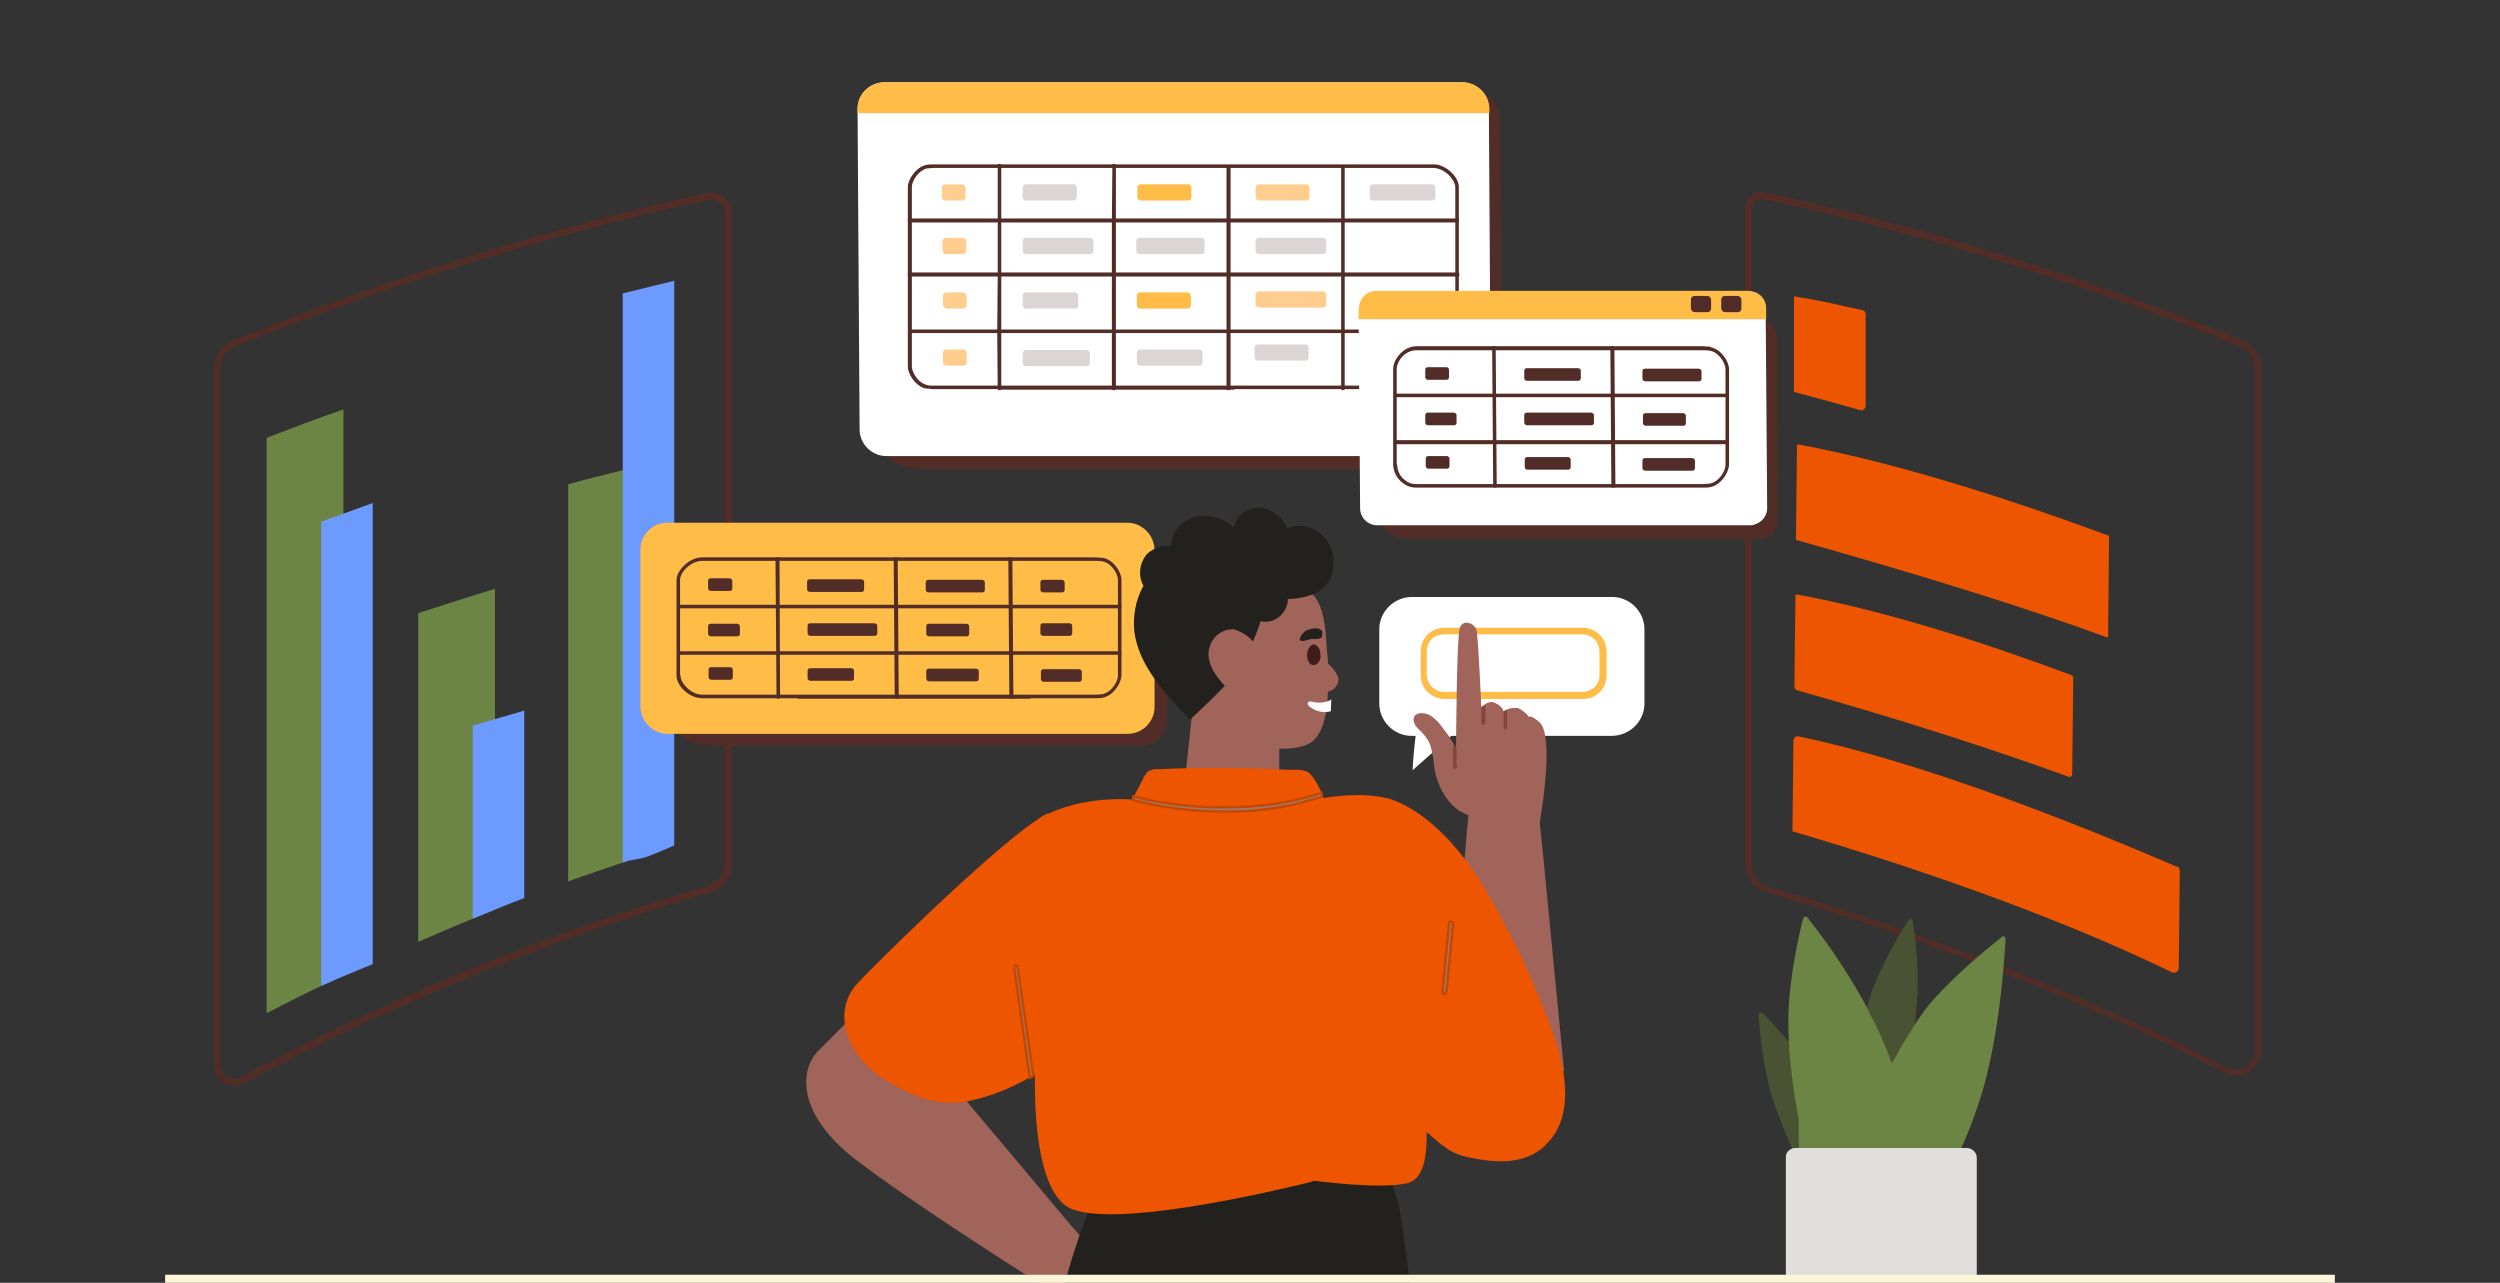 <?xml version="1.0" encoding="UTF-8"?>
<svg id="Layer_1" xmlns="http://www.w3.org/2000/svg" version="1.1" xmlns:xlink="http://www.w3.org/1999/xlink" viewBox="0 0 495 254">
  <rect x="0" y="0" width="495" height="254" fill="#333333" stroke="none"/>
  <!-- Generator: Adobe Illustrator 29.3.1, SVG Export Plug-In . SVG Version: 2.1.0 Build 151)  -->
  <defs>
    <style>
      .st0 {
        fill: #9c7968;
        stroke: #c64700;
      }

      .st0, .st1, .st2 {
        stroke-linecap: round;
        stroke-width: .5px;
      }

      .st3, .st4 {
        fill: #ffbc47;
      }

      .st5 {
        fill: #6d9aff;
      }

      .st1, .st2 {
        stroke: #522d27;
        stroke-linejoin: round;
      }

      .st1, .st6 {
        fill: #522d27;
      }

      .st2, .st7 {
        fill: none;
      }

      .st8 {
        fill: #fff;
      }

      .st9 {
        fill: #a0645a;
      }

      .st10 {
        fill: #ffce8f;
      }

      .st11 {
        fill: #84453d;
      }

      .st12 {
        fill: #e0dfdc;
      }

      .st13 {
        fill: #fdf5d7;
      }

      .st4 {
        stroke: #ffbc47;
        stroke-miterlimit: 10;
      }

      .st14 {
        fill: #401d1d;
      }

      .st15 {
        fill: #ed5500;
      }

      .st16 {
        fill: #22211d;
      }

      .st17 {
        fill: #6c8444;
      }

      .st18 {
        fill: #c25a3d;
      }

      .st19 {
        fill: #495233;
      }

      .st20 {
        clip-path: url(#clippath);
      }

      .st21 {
        fill: #dbd5d5;
      }
    </style>
    <clipPath id="clippath">
      <rect class="st7" x="133.3" y="100.5" width="235.9" height="153.5"/>
    </clipPath>
  </defs>
  <g>
    <g>
      <path class="st17" d="M68,81.1v112c-1.5.7-2.9,1.4-4.4,2.1-4,1.9-7.6,3.8-10.8,5.4v-113.9c4.9-1.9,9.9-3.8,15.1-5.6h0Z"/>
      <path class="st5" d="M73.8,99.7v91.2c-2,.8-3.9,1.6-5.8,2.4-1.5.6-2.9,1.3-4.4,1.9v-91.9c1.4-.5,2.9-1.1,4.4-1.6,1.9-.7,3.9-1.4,5.8-2.1Z"/>
    </g>
    <g>
      <path class="st17" d="M98,116.5v63.6c-1.5.6-2.9,1.2-4.4,1.8-3.7,1.5-7.3,3.1-10.8,4.6v-65.1c4.9-1.6,10-3.2,15.1-4.8h0Z"/>
      <path class="st5" d="M103.8,140.6v37.2c-2,.8-3.9,1.5-5.8,2.3-1.5.6-2.9,1.2-4.4,1.8v-38.2c1.4-.4,2.9-.9,4.4-1.3,1.9-.6,3.9-1.1,5.8-1.7h0Z"/>
    </g>
    <g>
      <path class="st17" d="M127.7,92.4l.2,76.6c-1.5.5-3.2,1.3-4.6,1.8-3.7,1.2-7.3,2.5-10.8,3.7v-78.6c3.5-1,7.1-1.9,10.8-2.8.9-.2,1.8-.4,2.7-.7h1.7,0Z"/>
      <path class="st5" d="M133.5,55.7v111.7s-3.6,1.6-5.6,2.3c-1.5.5-3.2.5-4.6,1.1V58.1c3.3-.8,6.8-1.7,10.2-2.5h0Z"/>
    </g>
    <g>
      <path class="st6" d="M46.5,215c-.7,0-1.5-.2-2.1-.6-1.3-.8-2-2.1-2-3.6V72.9c0-2.4,1.4-4.6,3.7-5.5h0c31.2-12.5,62.8-22.3,94.1-29.2,1.2-.3,2.4,0,3.3.8.9.8,1.5,1.9,1.5,3.1v128.9c0,2.6-1.8,4.9-4.3,5.7-42.4,12.4-75.9,28.9-92.1,37.7-.6.3-1.3.5-2,.5h0ZM46.4,68.7c-1.7.7-2.8,2.3-2.8,4.2v137.8c0,1,.5,1.9,1.4,2.5.9.5,1.9.5,2.8,0,16.3-8.8,49.9-25.4,92.4-37.8,1.9-.6,3.3-2.4,3.3-4.4V42.2c0-.8-.4-1.6-1-2.1-.6-.5-1.4-.7-2.2-.5-31.2,6.8-62.8,16.6-93.9,29.1h0Z"/>
      <path class="st6" d="M442.8,212.9c-1,0-2.1-.3-3.1-.8-9-4.8-42.1-21.5-89.9-35.4-2.5-.7-4.3-3.1-4.3-5.7V41.4c0-1,.5-2,1.3-2.6.8-.7,1.8-.9,2.8-.7,31.4,6.8,63.2,16.7,94.4,29.2h0c2.2.9,3.7,3,3.7,5.5v134.9c0,2-.9,3.6-2.3,4.5-.8.5-1.6.7-2.6.7h0ZM348.9,39.4c-.5,0-.9.2-1.3.5-.5.4-.8,1-.8,1.6v129.7c0,2,1.4,3.8,3.3,4.4,47.9,13.9,81.1,30.7,90.2,35.5,1.5.8,3.2.9,4.4.2,1.1-.6,1.7-1.9,1.7-3.4V72.8c0-1.9-1.1-3.5-2.8-4.2-31.2-12.5-62.9-22.3-94.2-29.1-.1,0-.3,0-.4,0h0Z"/>
    </g>
    <path class="st15" d="M431,171.6c-20.7-8.9-50.8-20.8-74.9-25.8-.5-.1-1,.3-1,.8l-.2,18h0c30.3,8.9,56.2,18.7,75.1,27.9.6.3,1.4-.1,1.4-.9l.2-19.2c0-.4-.2-.7-.6-.9h0Z"/>
    <path class="st15" d="M410.5,134.2c0-.2-.1-.4-.3-.5-17.1-6.4-36.6-12.7-54.4-16-.2,0-.3,0-.3.2,0,0-.2,15-.2,18.1,0,.3.2.6.6.7,20.6,5.8,38.5,11.6,53.7,17.1.3.1.7-.1.7-.5l.2-19.3h0Z"/>
    <path class="st15" d="M417.6,106.1c-18.6-6.9-41.2-14.3-61.5-18.1-.2,0-.3,0-.3.2l-.2,18.7h0c24.2,6.8,44.9,13.2,61.6,19.3.1,0,.2,0,.2-.2l.2-19.8c0,0,0-.2-.1-.2h0Z"/>
    <path class="st15" d="M368.7,61.4c-4.5-1-8.9-2-13.2-2.7-.2,0-.3,0-.3.2v18.7h0c4.5,1.2,8.9,2.4,13.1,3.6.5.2,1.1-.3,1.1-.8v-18.2c0-.4-.3-.8-.7-.8h0Z"/>
    <g>
      <g>
        <path class="st6" d="M173.3,34.1l.3,51.6c.9,5.3,3.6,7.1,10.6,7.2h107.9c2.9,0,5.3-2.3,5.3-5.2v-1.4c0-.3,0-.6,0-.9l-.4-61.9c0-2.9-2.4-5.2-5.3-5.2h-110.6c-2.9,0-5.3,2.3-5.3,5.2v6.2c-1.5.9-2.6,2.5-2.6,4.5h0Z"/>
        <path class="st8" d="M170.2,85c0,2.9,2.4,5.3,5.3,5.3h114.4c2.9,0,5.3-2.4,5.3-5.3l-.4-62.7v-.7c0-2.9-2.4-5.3-5.3-5.3h-114.4c-2.9,0-5.3,2.4-5.3,5.3v.7l.4,62.7h0Z"/>
        <path class="st3" d="M169.7,22.4h125.2v-.8c0-2.9-2.4-5.3-5.3-5.3h-114.4c-2.9,0-5.4,2.2-5.4,5.1v.9s0,0,0,0Z"/>
        <g>
          <g>
            <path class="st10" d="M186.5,37.1v1.9c0,.4.3.7.7.7h3.4c.3,0,.6-.3.6-.6v-1.9c0-.4-.3-.7-.7-.7h-3.4c-.3,0-.6.3-.6.6Z"/>
            <path class="st10" d="M187.3,50.3h3.4c.3,0,.6-.3.6-.6v-1.9c0-.4-.3-.7-.7-.7h-3.4c-.3,0-.6.3-.6.6v1.9c0,.4.3.7.7.7Z"/>
            <path class="st10" d="M187.5,61.1h3.2c.4,0,.7-.3.7-.7v-1.7c0-.4-.4-.8-.8-.8h-3.2c-.4,0-.7.3-.7.7v1.7c0,.4.4.8.8.8Z"/>
            <path class="st10" d="M187.4,72.4h3.4c.3,0,.6-.3.6-.6v-1.9c0-.4-.3-.7-.7-.7h-3.4c-.3,0-.6.3-.6.6v1.9c0,.4.3.7.7.7Z"/>
          </g>
          <g>
            <path class="st21" d="M203.1,39.7h9.5c.3,0,.6-.3.6-.6v-1.9c0-.4-.3-.7-.6-.7h-9.5c-.3,0-.6.3-.6.6v1.9c0,.4.3.7.6.7Z"/>
            <path class="st21" d="M203.1,50.3h12.8c.3,0,.6-.3.6-.6v-1.9c0-.4-.3-.7-.6-.7h-12.8c-.3,0-.6.3-.6.6v1.9c0,.4.3.7.6.7h0Z"/>
            <path class="st21" d="M203.1,61.1h9.8c.3,0,.6-.3.6-.6v-1.9c0-.4-.3-.7-.6-.7h-9.8c-.3,0-.6.3-.6.6v1.9c0,.4.3.7.6.7Z"/>
            <path class="st21" d="M203.1,72.5h12.1c.3,0,.6-.3.6-.6v-1.9c0-.4-.3-.7-.6-.7h-12.1c-.3,0-.6.3-.6.6v1.9c0,.4.3.7.6.7Z"/>
          </g>
          <g>
            <path class="st21" d="M249.2,50.3h12.8c.3,0,.6-.3.6-.6v-1.9c0-.4-.3-.7-.6-.7h-12.8c-.3,0-.6.3-.6.6v1.9c0,.4.3.7.6.7h0Z"/>
            <path class="st10" d="M249.2,60.9h12.8c.3,0,.6-.3.6-.6v-1.9c0-.4-.3-.7-.6-.7h-12.8c-.3,0-.6.3-.6.6v1.9c0,.4.3.7.6.7h0Z"/>
            <path class="st10" d="M249.2,39.7h9.5c.3,0,.6-.3.6-.6v-1.9c0-.4-.3-.7-.6-.7h-9.5c-.3,0-.6.3-.6.6v1.9c0,.4.3.7.6.7h0Z"/>
            <path class="st21" d="M249,71.4h9.5c.3,0,.6-.3.6-.6v-1.9c0-.4-.3-.7-.6-.7h-9.5c-.3,0-.6.3-.6.6v1.9c0,.4.3.7.6.7Z"/>
          </g>
          <g>
            <path class="st21" d="M225.6,50.3h12.3c.3,0,.6-.3.6-.6v-1.9c0-.4-.3-.7-.6-.7h-12.3c-.3,0-.6.3-.6.6v1.9c0,.4.3.7.6.7Z"/>
            <path class="st3" d="M225.7,61.1h9.5c.3,0,.6-.3.6-.6v-1.9c0-.4-.3-.7-.6-.7h-9.5c-.3,0-.6.3-.6.6v1.9c0,.4.3.7.6.7Z"/>
            <path class="st3" d="M225.8,39.7h9.5c.3,0,.6-.3.6-.6v-1.9c0-.4-.3-.7-.6-.7h-9.5c-.3,0-.6.3-.6.6v1.9c0,.4.3.7.6.7Z"/>
            <path class="st21" d="M225.7,72.4h11.8c.3,0,.6-.3.6-.6v-1.9c0-.4-.3-.7-.6-.7h-11.8c-.3,0-.6.3-.6.6v1.9c0,.4.3.7.6.7Z"/>
          </g>
          <g>
            <path class="st21" d="M271.7,71.4h11c.3,0,.6-.3.6-.6v-1.9c0-.4-.3-.7-.6-.7h-11c-.3,0-.6.3-.6.6v1.9c0,.4.3.7.6.7Z"/>
            <path class="st21" d="M271.8,60.9h9.5c.3,0,.6-.3.6-.6v-1.9c0-.4-.3-.7-.6-.7h-9.5c-.3,0-.6.3-.6.6v1.9c0,.4.3.7.6.7Z"/>
            <path class="st21" d="M271.8,39.7h11.8c.3,0,.6-.3.6-.6v-1.9c0-.4-.3-.7-.6-.7h-11.8c-.3,0-.6.3-.6.6v1.9c0,.4.3.7.6.7Z"/>
          </g>
          <path class="st1" d="M221.1,76.7v.2h0s23.2,0,23.2,0h0v-.2h-23.2ZM198,76.7v.2h0s22.4,0,22.4,0h0v-.2h-22.4ZM221.1,76.7v.2h0s23.2,0,23.2,0h0v-.2h-23.2ZM198,76.7v.2h0s22.4,0,22.4,0h0v-.2h-22.4ZM288.4,43.5v10.7s0,.2,0,.2v11s0,.2,0,.2v7c0,.7-.4,1.7-1.2,2.4-.9.9-2,1.5-2.7,1.6,0,0-.1,0-.2,0h-98.8c-.3,0-.6,0-.8,0-.5,0-.8,0-1.1-.1-2-.4-3.3-2.7-3.3-3.9v-7s0-.2,0-.2v-11s0-.2,0-.2v-10.5s0-.2,0-.2v-6.5c0-1.3,1.4-3.5,3.2-3.9.4,0,.9-.1,1.4-.1h98.8c2.5,0,4.6,2.4,4.7,4v6.5s0,0,0,0ZM198,76.7v.2h0s22.4,0,22.4,0h0v-.2h-22.4ZM221.1,76.7v.2h0s23.2,0,23.2,0h0v-.2h-23.2ZM285.1,33c-.5-.2-.9-.2-1.4-.2h-98.8c-.5,0-1,0-1.4.1-.1,0-.3,0-.4.1-1.8.6-3.1,2.8-3.1,4v6.5s0,.2,0,.2v10.5s0,.2,0,.2v11s0,.2,0,.2v7c0,1.3,1.3,3.4,3,4,.2,0,.3.1.5.1.3,0,.6,0,1.1.1.2,0,.5,0,.8,0h98.8c0,0,.1,0,.2,0,.3,0,.6-.1.9-.2.6-.3,1.4-.7,2-1.4.8-.8,1.3-1.8,1.3-2.6v-7s0-.2,0-.2v-11s0-.2,0-.2v-10.5s0-.2,0-.2v-6.5h0c0-1.4-1.5-3.3-3.5-4h0Z"/>
          <polygon class="st1" points="198 32.7 198 33 198 33 198 43.5 198 43.8 198 54.2 198 54.5 198 65.5 198 65.7 198 77 197.8 77 197.7 65.7 197.7 65.5 197.8 54.5 197.8 54.2 197.8 43.8 197.8 43.5 197.8 33 197.8 33 197.8 32.7 198 32.7"/>
          <polygon class="st1" points="220.7 32.7 220.7 33 220.7 33 220.7 43.5 220.7 43.8 220.7 54.2 220.7 54.5 220.7 65.5 220.7 65.7 220.7 77 220.4 77 220.4 65.7 220.4 65.5 220.4 54.5 220.4 54.2 220.4 43.8 220.4 43.5 220.5 33 220.5 33 220.5 32.7 220.7 32.7"/>
          <polygon class="st1" points="243.4 33 243.4 33.2 243.4 77 243.1 77 243.1 33.2 243.1 33 243.4 33"/>
          <polygon class="st1" points="266 33 266 33.2 266 77 265.8 77 265.8 33.2 265.8 33 266 33"/>
          <g>
            <g>
              <polygon class="st6" points="288.6 43.5 288.6 43.8 180 43.8 180 43.5 288.6 43.5"/>
              <polygon class="st2" points="288.6 43.5 288.6 43.8 180 43.8 180 43.5 288.6 43.5"/>
            </g>
            <g>
              <polygon class="st6" points="288.7 54.2 288.7 54.5 180 54.5 180 54.2 288.7 54.2"/>
              <polygon class="st2" points="288.7 54.2 288.7 54.5 180 54.5 180 54.2 288.7 54.2"/>
            </g>
            <g>
              <polygon class="st6" points="288.7 65.5 288.7 65.7 180.1 65.7 180.1 65.5 288.7 65.5"/>
              <polygon class="st2" points="288.7 65.5 288.7 65.7 180.1 65.7 180.1 65.5 288.7 65.5"/>
            </g>
          </g>
        </g>
      </g>
      <g>
        <path class="st6" d="M132,139.8c.8,5.5,3.6,7.8,10.2,7.9h83.9c1.7,0,3.1-.9,4-2.2.6-.9,1-2,1-3.2v-23.7s0-5.1,0-5.1c0-3-2.3-5.4-5.1-5.4h-88.8c-2.8,0-5,2.4-5,5.4v29.6c.1,0-.1-3.3-.1-3.3h0Z"/>
        <path class="st18" d="M219.5,119.9c.3-.4-1-.7-.4-.9-.2-.1-.4-.2-.5-.4-.4-.2,1.1.2.9,1.2Z"/>
        <path class="st18" d="M219.2,122.3c0-.9.1-1.7.3-2.3-.5.7-.7,1.6-.3,2.3Z"/>
        <path class="st18" d="M219.2,129.3c0,.1,0,.2,0,.3.2,0,.3,0,.5,0l-.5-.3Z"/>
        <path class="st18" d="M218.7,128.9l.6.4c0-1.4-.1-2.9-.1-4.3-1.7.6-2.4,2.8-.4,4h0Z"/>
        <path class="st3" d="M126.8,108.8v31.2c.1,2.9,2.5,5.3,5.4,5.3h91.1c2.9,0,5.3-2.4,5.3-5.3v-31.2c-.1-2.9-2.5-5.3-5.4-5.3h-91.1c-2.9,0-5.3,2.4-5.3,5.3Z"/>
        <path class="st6" d="M160.4,117.2h10.2c.3,0,.5-.2.5-.5v-1.5c0-.3-.3-.5-.6-.5h-10.2c-.3,0-.5.2-.5.5v1.5c0,.3.3.5.6.5Z"/>
        <path class="st6" d="M140.8,117h3.7c.3,0,.5-.2.5-.5v-1.5c0-.3-.3-.5-.6-.5h-3.7c-.3,0-.5.2-.5.5v1.5c0,.3.3.5.6.5Z"/>
        <path class="st6" d="M183.3,115.3v1.5c0,.3.3.5.6.5h10.6c.3,0,.5-.2.5-.5v-1.5c0-.3-.3-.5-.6-.5h-10.6c-.3,0-.5.2-.5.5Z"/>
        <path class="st6" d="M206.6,117.3h3.7c.3,0,.5-.2.5-.5v-1.5c0-.3-.3-.5-.6-.5h-3.7c-.3,0-.5.2-.5.5v1.5c0,.3.3.5.6.5Z"/>
        <path class="st6" d="M160.5,134.8h8.1c.3,0,.5-.2.5-.5v-1.5c0-.3-.3-.5-.6-.5h-8.1c-.3,0-.5.2-.5.5v1.5c0,.3.3.5.6.5Z"/>
        <path class="st6" d="M140.9,134.6h3.7c.3,0,.5-.2.5-.5v-1.5c0-.3-.3-.5-.6-.5h-3.7c-.3,0-.5.2-.5.5v1.5c0,.3.3.5.6.5Z"/>
        <path class="st6" d="M183.4,132.9v1.5c0,.3.3.5.6.5h9.3c.3,0,.5-.2.5-.5v-1.5c0-.3-.3-.5-.6-.5h-9.3c-.3,0-.5.2-.5.5h0Z"/>
        <path class="st6" d="M206.7,135h7c.3,0,.5-.2.5-.5v-1.5c0-.3-.3-.5-.6-.5h-7c-.3,0-.5.2-.5.5v1.5c0,.3.3.5.6.5Z"/>
        <path class="st6" d="M160.5,125.9h12.7c.3,0,.5-.2.5-.5v-1.5c0-.3-.3-.5-.6-.5h-12.7c-.3,0-.5.2-.5.5v1.5c0,.3.3.5.6.5Z"/>
        <path class="st6" d="M183.4,124v1.5c0,.3.3.5.6.5h7.4c.3,0,.5-.2.5-.5v-1.5c0-.3-.3-.5-.6-.5h-7.4c-.3,0-.5.2-.5.5Z"/>
        <path class="st6" d="M140.8,126h5.2c.3,0,.5-.2.5-.5v-1.5c0-.3-.3-.5-.6-.5h-5.2c-.3,0-.5.2-.5.5v1.5c0,.3.3.5.6.5Z"/>
        <path class="st6" d="M206.6,125.9h5.2c.3,0,.5-.2.5-.5v-1.5c0-.3-.3-.5-.6-.5h-5.2c-.3,0-.5.2-.5.5v1.5c0,.3.3.5.6.5Z"/>
        <g>
          <g>
            <g>
              <path class="st6" d="M158.1,138.1h23.2v-.2h-23.2v.2ZM181.5,138.1h22.4v-.2h-22.4v.2ZM158.1,138.1h23.2v-.2h-23.2v.2ZM181.5,137.8v.2h22.4v-.2h-22.4ZM134.4,133.8v-19c0-1.6,2.2-4,4.7-4h77.8c.5,0,.9,0,1.4.1,1.9.3,3.3,2.6,3.3,3.9v19c0,1.2-1.3,3.5-3.3,3.9-.4,0-.9.1-1.4.1h-77.8c-1.2,0-2.5-.6-3.4-1.6-.8-.8-1.2-1.7-1.2-2.4h0ZM181.5,138.1h22.4v-.2h-22.4v.2ZM158.1,138.1h23.2v-.2h-23.2v.2ZM218.3,110.7c-.5,0-.9-.1-1.4-.1h-77.8c-2.6,0-4.9,2.6-4.9,4.2h0v19c0,.8.5,1.8,1.3,2.6,1,1,2.3,1.6,3.6,1.6h77.8c.5,0,1,0,1.4-.1,2-.4,3.4-2.7,3.5-4.1v-19c0-1.4-1.5-3.8-3.5-4.1h0Z"/>
              <path class="st2" d="M158.1,138.1h23.2v-.2h-23.2v.2ZM181.5,138.1h22.4v-.2h-22.4v.2ZM158.1,138.1h23.2v-.2h-23.2v.2ZM181.5,137.8v.2h22.4v-.2h-22.4ZM134.4,133.8v-19c0-1.6,2.2-4,4.7-4h77.8c.5,0,.9,0,1.4.1,1.9.3,3.3,2.6,3.3,3.9v19c0,1.2-1.3,3.5-3.3,3.9-.4,0-.9.1-1.4.1h-77.8c-1.2,0-2.5-.6-3.4-1.6-.8-.8-1.2-1.7-1.2-2.4h0ZM181.5,138.1h22.4v-.2h-22.4v.2ZM158.1,138.1h23.2v-.2h-23.2v.2ZM218.3,110.7c-.5,0-.9-.1-1.4-.1h-77.8c-2.6,0-4.9,2.6-4.9,4.2h0v19c0,.8.5,1.8,1.3,2.6,1,1,2.3,1.6,3.6,1.6h77.8c.5,0,1,0,1.4-.1,2-.4,3.4-2.7,3.5-4.1v-19c0-1.4-1.5-3.8-3.5-4.1h0Z"/>
            </g>
            <g>
              <g>
                <polygon class="st6" points="199.9 110.8 199.9 110.6 200.2 110.6 200.2 110.8 200.4 137.8 200.4 138.1 200.1 138.1 200.1 137.8 199.9 110.8"/>
                <polygon class="st2" points="199.9 110.8 199.9 110.6 200.2 110.6 200.2 110.8 200.4 137.8 200.4 138.1 200.1 138.1 200.1 137.8 199.9 110.8"/>
              </g>
              <g>
                <polygon class="st6" points="177.2 110.8 177.2 110.6 177.5 110.6 177.5 110.8 177.7 137.8 177.7 138.1 177.4 138.1 177.4 137.8 177.2 110.8"/>
                <polygon class="st2" points="177.2 110.8 177.2 110.6 177.5 110.6 177.5 110.8 177.7 137.8 177.7 138.1 177.4 138.1 177.4 137.8 177.2 110.8"/>
              </g>
              <g>
                <polygon class="st6" points="153.8 110.8 153.8 110.6 154.1 110.6 154.1 110.8 154.2 137.8 154.2 138.1 154 138.1 154 137.8 153.8 110.8"/>
                <polygon class="st2" points="153.8 110.8 153.8 110.6 154.1 110.6 154.1 110.8 154.2 137.8 154.2 138.1 154 138.1 154 137.8 153.8 110.8"/>
              </g>
            </g>
          </g>
          <g>
            <g>
              <polygon class="st6" points="221.8 120 221.8 120.2 134.4 120.2 134.4 120 221.8 120"/>
              <polygon class="st2" points="221.8 120 221.8 120.2 134.4 120.2 134.4 120 221.8 120"/>
            </g>
            <g>
              <polygon class="st6" points="221.8 129.2 221.8 129.4 134.3 129.4 134.3 129.2 221.8 129.2"/>
              <polygon class="st2" points="221.8 129.2 221.8 129.4 134.3 129.4 134.3 129.2 221.8 129.2"/>
            </g>
          </g>
        </g>
      </g>
      <g>
        <path class="st8" d="M325.6,124.6v14.7c0,3.5-2.9,6.4-6.5,6.4h-39.6c-3.5,0-6.4-2.9-6.4-6.4v-14.7c0-3.5,2.9-6.4,6.5-6.4h39.6c3.5,0,6.4,2.9,6.4,6.4Z"/>
        <path class="st4" d="M281.8,133.7v-4.7c0-1.1.4-2.2,1.2-3,.8-.8,1.9-1.2,3-1.2h27.4c2.3,0,4.2,1.9,4.2,4.2v4.7c0,1.1-.4,2.2-1.2,3-.8.8-1.9,1.2-3,1.2h-27.4c-2.3,0-4.2-1.9-4.2-4.2h0ZM285.9,125.1c-1,0-2,.4-2.8,1.1-.7.7-1.1,1.7-1.1,2.7v4.7c0,2.1,1.8,3.9,3.9,3.9h27.4c1,0,2-.4,2.8-1.1.7-.7,1.1-1.7,1.1-2.7v-4.7h0c0-2.1-1.7-3.9-3.9-3.9h-27.4Z"/>
        <path class="st8" d="M280.4,144.7h8.1c-2.9,2.6-5.9,5.2-8.8,7.8.1-2.6.4-5.2.7-7.8Z"/>
      </g>
      <g>
        <path class="st6" d="M351.8,66.9v10.7c0,0,.2,16.7.2,16.7v4.5s0,2.4,0,2.4c0,.3,0,.5,0,.8v1.2c0,1.2-.5,2.2-1.4,2.8h0c-.5.4-1.2.6-1.9.6h-69c-4.4,0-6-1.2-6.6-4.7v-8.2s-.3-21.9-.3-21.9c0-1.3.7,1.2,1.7.6v-5.6c0-1.9,1.4-3.4,3.3-3.4h70.7c1.8,0,3.3,1.5,3.3,3.4h0Z"/>
        <path class="st8" d="M269,61l.3,39.6c0,1.9,1.5,3.4,3.4,3.4h73.8c.4,0,.7,0,1-.2,1.4-.4,2.4-1.7,2.4-3.2l-.3-39.6c0-1.5-1-2.8-2.4-3.2-.3,0-.6-.2-1-.2h-73.8c-1.9,0-3.4,1.5-3.4,3.4h0Z"/>
        <path class="st3" d="M269,61v2.2h80.7v-2.2c0-1.5-1-2.8-2.4-3.2-.3,0-.6-.2-1-.2h-73.8c-1.9,0-3.4,1.5-3.4,3.4h0Z"/>
        <g>
          <path class="st6" d="M302.3,75.4h10.2c.3,0,.5-.2.5-.5v-1.5c0-.3-.3-.5-.5-.5h-10.2c-.3,0-.5.2-.5.5v1.5c0,.3.3.5.5.5Z"/>
          <path class="st6" d="M282.7,75.2h3.7c.3,0,.5-.2.5-.5v-1.5c0-.3-.3-.5-.5-.5h-3.7c-.3,0-.5.2-.5.5v1.5c0,.3.3.5.5.5Z"/>
          <path class="st6" d="M325.2,73.5v1.5c0,.3.3.5.6.5h10.6c.3,0,.5-.2.5-.5v-1.5c0-.3-.3-.5-.6-.5h-10.6c-.3,0-.5.2-.5.5Z"/>
          <path class="st6" d="M302.4,93h8.1c.3,0,.5-.2.5-.5v-1.5c0-.3-.3-.5-.5-.5h-8.1c-.3,0-.5.2-.5.5v1.5c0,.3.3.5.5.5Z"/>
          <path class="st6" d="M282.8,92.8h3.7c.3,0,.5-.2.5-.5v-1.5c0-.3-.3-.5-.5-.5h-3.7c-.3,0-.5.2-.5.5v1.5c0,.3.3.5.5.5Z"/>
          <path class="st6" d="M325.2,91.2v1.5c0,.3.3.5.6.5h9.3c.3,0,.5-.2.5-.5v-1.5c0-.3-.3-.5-.6-.5h-9.3c-.3,0-.5.2-.5.5Z"/>
          <path class="st6" d="M302.4,84.2h12.7c.3,0,.5-.2.5-.5v-1.5c0-.3-.3-.5-.6-.5h-12.7c-.3,0-.5.2-.5.5v1.5c0,.3.3.5.6.5Z"/>
          <path class="st6" d="M325.3,82.3v1.5c0,.3.3.5.6.5h7.4c.3,0,.5-.2.5-.5v-1.5c0-.3-.3-.5-.6-.5h-7.4c-.3,0-.5.2-.5.5Z"/>
          <path class="st6" d="M282.7,84.2h5.2c.3,0,.5-.2.5-.5v-1.5c0-.3-.3-.5-.5-.5h-5.2c-.3,0-.5.2-.5.5v1.5c0,.3.3.5.5.5Z"/>
          <g>
            <g>
              <path class="st1" d="M299.9,96.3h23.2v-.2h-23.2v.2ZM323.4,96.3h.9v-.2h-.9v.2h0ZM299.9,96.3h23.2v-.2h-23.2v.2ZM323.4,96.1v.2h.9v-.2h-.9ZM276.3,92.1v-19c0-1.6,1.6-4,4.2-4h56.7c.5,0,.9,0,1.4.1,1.9.3,3.3,2.6,3.3,3.9v19c0,1.2-1.3,3.5-3.3,3.9-.4,0-.9.1-1.4.1h-56.7c-1.2,0-2-.3-3-1.3-.8-.8-1.1-2-1.1-2.7h0ZM323.4,96.3h.9v-.2h-.9v.2h0ZM299.9,96.3h23.2v-.2h-23.2v.2ZM338.6,68.9c-.5,0-.9-.1-1.4-.1h-56.7c-2.6,0-4.4,2.6-4.4,4.2h0v19c0,.8.4,2.1,1.2,2.9,1,1,1.9,1.4,3.2,1.4h56.7c.5,0,1,0,1.4-.1,2-.4,3.4-2.7,3.5-4.1v-19c0-1.4-1.5-3.8-3.5-4.1Z"/>
              <g>
                <polygon class="st1" points="319.1 69.1 319.1 68.8 319.4 68.8 319.4 69.1 319.6 96.1 319.6 96.3 319.3 96.3 319.3 96.1 319.1 69.1"/>
                <polygon class="st1" points="295.7 69.1 295.7 68.8 295.9 68.8 295.9 69.1 296.1 96.1 296.1 96.3 295.9 96.3 295.9 96.1 295.7 69.1"/>
              </g>
            </g>
            <g>
              <polygon class="st1" points="342.1 78.2 342.1 78.4 276.3 78.4 276.3 78.2 342.1 78.2"/>
              <polygon class="st1" points="342.1 87.4 342.1 87.7 276.2 87.7 276.2 87.4 342.1 87.4"/>
            </g>
          </g>
        </g>
        <path class="st6" d="M341.6,61.8h2.5c.4,0,.7-.3.7-.7v-1.7c0-.4-.3-.8-.8-.8h-2.5c-.4,0-.7.3-.7.7v1.7c0,.4.3.8.8.8Z"/>
        <path class="st6" d="M335.6,61.8h2.5c.4,0,.7-.3.7-.7v-1.7c0-.4-.3-.8-.8-.8h-2.5c-.4,0-.7.3-.7.7v1.7c0,.4.3.8.8.8Z"/>
      </g>
    </g>
  </g>
  <g class="st20">
    <g>
      <path class="st9" d="M206,252.5s-3.5,13-2.6,18.3,4.3,14,4.4,13.4,8.9-36.3,8.9-36.3l-5.2-5.9-6.2,5.1.7,5.4h0Z"/>
      <path class="st9" d="M171.7,198.4s-6.4,6.3-9.8,9.8c-3.4,3.5-4.6,12.4,8.3,22,12.9,9.7,36.7,24.6,36.7,24.6l2.8-6.3,1.9-6.4-22-26.2-17.9-17.5h0Z"/>
      <polygon class="st9" points="309.7 212.2 299.1 203.2 289.4 179.3 289.9 171 290.5 164.1 290.9 159.8 297.1 155.8 304.5 158.4 305 164.1 305.7 171 309.7 212.2"/>
      <path class="st16" d="M286.6,313.5h-35.3l-7.8-22.2-.7-2.5v1.5c-.1,0-3.5,23.2-3.5,23.2h-36.1s5.2-49,7.4-58.6c1.8-6.7,4-13.3,6.9-19.6l11-2.6,31-7.1,15.6,7.4s.8,2.3,1.8,5.2c.8,2.7,9.8,75.2,9.8,75.2h0Z"/>
      <polygon class="st9" points="253.3 146.7 253.3 158.5 234.2 158.5 235.9 142.5 236.5 138.3 246.5 137.5 253.3 146.7"/>
      <circle class="st9" cx="245.7" cy="126.2" r="15.2"/>
      <path class="st9" d="M262.7,128.4c.4,3.5.4,7.1.1,10.6,0,.4-.1.8-.1,1.1-.4,3-1.3,5.6-3.1,6.9-4.4,2.8-14.2,0-14.2,0v-18.3c.1,0,3.1-9.1,3.1-9.1,0,0,9.8-3.9,11.7-1.6s2.3,6.4,2.5,10.5h0Z"/>
      <path class="st14" d="M261.5,129.7c0,1.2-.7,2-1.5,2s-1.2-1.1-1.2-2.1.7-2,1.3-2,1.5.9,1.3,2.2h0Z"/>
      <path class="st9" d="M262.1,130.6s-.9,1.8-.7,2.1c0,1.1,0,2.3.1,3.4-.3.1-.3.5-.1.8h.1c.1.8,1.1.8,1.1.1,1.2-.1,2.1-.9,2.4-2.1.3-1.9-3-4.3-3-4.3h0Z"/>
      <path class="st16" d="M261.2,124.5c-.3-.1-.5-.1-.8-.1-.7,0-1.3.3-1.9.5-.4.3-1.8,1.8-.8,2h.5c.5-.1,1.1-.3,1.5-.4.5,0,1.1.1,1.6-.1s.5-.4.5-.7c.1-.3,0-.7-.1-.9-.1,0-.3-.1-.5-.3h0Z"/>
      <path class="st16" d="M254.9,104.6c-1.1-2.4-3.9-4.8-7-3.9-1.9.5-3.2,1.9-3.6,3.8-1.8-1.8-4.3-2.6-6.9-2.3-3,.4-5.4,2.8-5.6,5.9-1.8-.1-3.4.4-4.7,1.6-1.5,1.8-1.8,4.3-.7,6.3-1.6,2.8-2.1,6.1-1.8,9.1.8,5.6,4.2,9.9,7.8,14,1.2,1.3,3.2,3.4,3.2,3.4,0,0,7.7-7,9.4-9.7,1.9-3.1,3.5-6.3,4.6-9.8,1.2.3,2.6,0,3.6-.8,1.1-.9,1.8-2.2,1.8-3.6,4.2-.1,8.6-1.6,9-6.2.7-5-3.9-9.8-9.1-7.8h0Z"/>
      <path class="st9" d="M249,128.4c-.9-1.9-2.7-3.2-4.7-3.8-2.1-.1-4,1.2-4.7,3.2-1.2,3.1,1.2,6.3,3.4,8.5l1.1,1.1s-.7,2.1,2.6.4c3.2-2.1,4.3-6.2,2.4-9.4h0Z"/>
      <path class="st15" d="M263.6,161.7l-18.9,5.8-20.7-7.9s.1-.5.4-1.1h0c0-.3.1-.4.1-.5v-.3c.8-1.6,1.9-3.5,2-3.9.3-.4.5-.8.9-1.1.5-.3,1.2-.5,1.9-.4,8.5-.4,16.8-.3,25.3.1,1.6.1,3.6-.3,4.8.8.8.9,1.5,2,2,3.2l.3.5c0,.1.1.3.1.4v.4c.1.1.3.3.3.4.4.9.9,2.3,1.5,3.5h0Z"/>
      <path class="st15" d="M306.1,226.7c-4.4,4.2-10.4,3.5-15.6,2.4-1.3-.3-2.7-.8-3.9-1.6l-.4-.3c-1.2-.8-2.3-1.8-3.4-2.8h-.1c-5.2-5.2-10.2-10.6-14.9-16.2l-10.5-45.7,1.9-4s10.8-2.4,16.9,0,13.7,9,20.4,21.9c3.6,6.4,6.7,13,9.4,19.9.3.7.5,1.3.8,2.1.4,1.1.7,2.1,1.1,3.2,2.4,6.9,3.8,15.9-1.8,21.1h0Z"/>
      <path class="st15" d="M225.4,158.5s-11,47.8-11.3,48.1c-3.1,2.3-6.2,4.4-9.5,6.3l-.7.4c-3.9,2.3-8.1,3.9-12.5,4.8-6.7,1.1-11.3-1.6-14.6-3.4-9.7-5.1-12-14.4-7.2-19.8,1.6-1.9,25.3-25.5,35.6-32.5.7-.5,1.3-.9,2.1-1.3h.3c8.3-3.9,17.9-2.7,17.9-2.7h0Z"/>
      <path class="st15" d="M278.5,234.3c-5.2,1.2-17.3-.4-18.3-.5h0l-.9.3c-6.2,1.5-41.9,10.1-48.6,4.4-7.4-6.2-5.6-30.1-5.6-30.1l10.9-45.6,11.4-4.4,13.3,1.5,21.1,3.2,18.9,38.4s.5,6.6,1.1,13.2c.5,6.6,2.3,18.3-3.2,19.6h0Z"/>
      <path class="st9" d="M304.7,162.7l-12.8-1.1s-3.4-.1-5.9-4.2c-1.2-1.9-1.9-4-2.1-6.3-.1-1.2-.4-2.6-.8-3.8-.5-1.2-1.5-2.3-2.4-3.1-1.1-1.1-1.3-3,.8-3s3.6,2.1,4.8,3.8c.4.4.8,1.1,1.2,1.8s.8,1.2.8,1.2c0,0,.1-21.2.7-23.5.4-2,3.1-1.3,3.4.5s.9,14.9.9,14.9h.1c.3-.1.5-.4.7-.5.4-.3.9-.4,1.5-.4.8.3,1.6.8,2,1.5v.3c.3-.1.5-.1.7-.3.7-.3,1.5-.4,2.3-.3.7.3,1.2.8,1.8,1.3.1.3.3.4.3.4h.5c.7.3,1.3.8,1.8,1.3,2.8,3.2-.1,19.4-.1,19.4h0Z"/>
      <path class="st11" d="M298.4,140.6v3.4c0,.3-.1.4-.3.4-.3,0-.4-.1-.4-.3v-3.5.3c.3-.1.4-.3.7-.3h0Z"/>
      <path class="st11" d="M294.1,139.6v3.5c0,.1-.1.4-.4.4s-.4-.1-.4-.4v-3c.3-.3.5-.4.8-.5h0Z"/>
      <path class="st11" d="M288.5,151.8c0,.3-.1.4-.4.4h0c-.3,0-.4-.1-.4-.4v-4.8c.3.7.7,1.2.7,1.2v3.6c.1,0,.1,0,.1,0Z"/>
      <path class="st0" d="M261.9,157.7c-5.8,1.9-12,3-18.1,3h-1.1c-6.2,0-12.4-.7-18.4-2.3,0-.1.1-.3.1-.4v-.3c6.4,1.6,12.9,2.3,19.3,2.1,6.1,0,12.1-.9,17.9-2.8,0,.1.1.3.1.4v.3c.1,0,.1,0,.1,0Z"/>
      <path class="st0" d="M286,196.8h0c-.3,0-.4-.1-.4-.4l1.3-13.6c0-.1.1-.4.4-.3h0c.3,0,.4.1.4.4l-1.3,13.6c0,.1-.3.4-.4.3h0Z"/>
      <path class="st0" d="M204.6,213l-.7.4-3.1-21.8c0-.1.1-.4.3-.4h0c.1,0,.4.1.4.3l3.1,21.5h0Z"/>
      <path class="st8" d="M263.5,140.8c-.1,0-.1.1-.3.1-1.3.3-2.7-.1-3.8-.9-.7-.5-.7-1.2.3-1.1,1.3.4,2.7.3,3.9-.4,0,.7-.1,1.8-.1,2.3h0Z"/>
    </g>
  </g>
  <g>
    <path class="st19" d="M379.7,194.8c0,2.4-.2,4.8-.5,7.3v.4c-.1.4-.1.9-.2,1.3v.4c-.4,2.7-.7,4.8-.8,5.2h0c0,.1-1.5,2.9-1.5,2.9l-.2.4h-.6c0,.1-.8.2-.8.2h-.8c0,.1-.7.1-.7.1l-6.6.8c-.3,0-.5-.1-.5-.4h0c.4-2,1.5-8.1,3.4-14.8.2-.7.5-1.5.7-2.2h0v-.2h0l.3-.7h0c0-.1.1-.2.1-.2,1.9-4.6,4.2-9,6.9-13.1.1-.2.4-.3.6-.2.1.1.2.2.2.3.7,4.1,1,8.3,1,12.5h0Z"/>
    <path class="st19" d="M365,226.3c0,.1,0,.3-.1.4l-2.2,2.1-4.6,4.3c-.2.2-.5.2-.6,0h-.1c-.9-1.8-3.5-7.5-5.9-14-2.3-6.3-3.1-14.9-3.3-18.1,0-.2.2-.5.4-.5s.3,0,.4.1c3,3,5.7,6.2,8.2,9.6l.2.3.3.4h0l.3.4c.4.5.7,1,1,1.6.2.3.3.5.5.8,2.6,4.2,4.8,8.5,5,9.1h0c0,.1.5,3.5.5,3.5h0Z"/>
    <path class="st17" d="M396.4,185.5c.2-.2.5-.1.6.1.1.1.1.2.1.3-.2,4-1.2,19-4.7,30.6-3.9,12.8-9.3,20.6-9.9,21.4h-.1c0,.1-1.7,6.3-1.7,6.3-.1.2-.3.4-.6.3h0l-4.8-1.4c-.1,0-.2-.1-.3-.3-.5-1-2.9-6.2-3.4-6.8-.1-.6-.2-1.2-.1-1.8,0-4.9,1-18.5,1.1-19.7v-.2c.1-.2.4-.8.8-1.6.3-.7.8-1.5,1.3-2.4l.5-.8.4-.7h0c0-.1.8-1.5.8-1.5.7-1.2,1.5-2.5,2.4-3.8v-.2c.1,0,.6-.8.6-.8h0c.9-1.4,1.9-2.8,3-4.1,4.9-5.6,11.7-11.1,14-12.9h0Z"/>
    <path class="st17" d="M381.4,241l-4.9,1.9c-.1.1-.3.1-.4,0-1.1-.5-6.4-3.3-7.2-3.5-.6-.1-8-1-11.6-6.4-1.6-2.4-1-11.5-1.2-11.9,0-.1-.1-.1-.1-.2-.8-4.1-1.3-8.3-1.7-12.5v-.7c0-.4-.1-.8-.1-1.2v-.3c-.1-1.5-.1-3.1-.1-4.7.1-7.8,2.2-16.8,2.9-19.6.1-.3.3-.4.6-.4s.2.1.3.2c4.6,5.8,8.7,12,12.2,18.6v.3c.4.6.7,1.2,1,1.8.2.3.3.6.5,1,.7,1.4,1.3,2.9,1.9,4.3l.5,1.3h0c.7,1.8,1.2,3.6,1.7,5.3h0c.1.4.2.7.3,1h0c.2.6.3,1.3.5,1.9,1.4,5.5,2.3,11,2.6,16.7v.2l2.6,6.2c.2.2.1.5-.1.7h-.2,0Z"/>
    <path class="st12" d="M355.5,227.3h33.9c1.1,0,2,.9,2,1.9h0v24h-37.8v-24c-.1-1,.8-1.9,1.9-1.9Z"/>
  </g>
  <rect class="st13" x="32.7" y="252.4" width="429.6" height="1.6"/>
</svg>